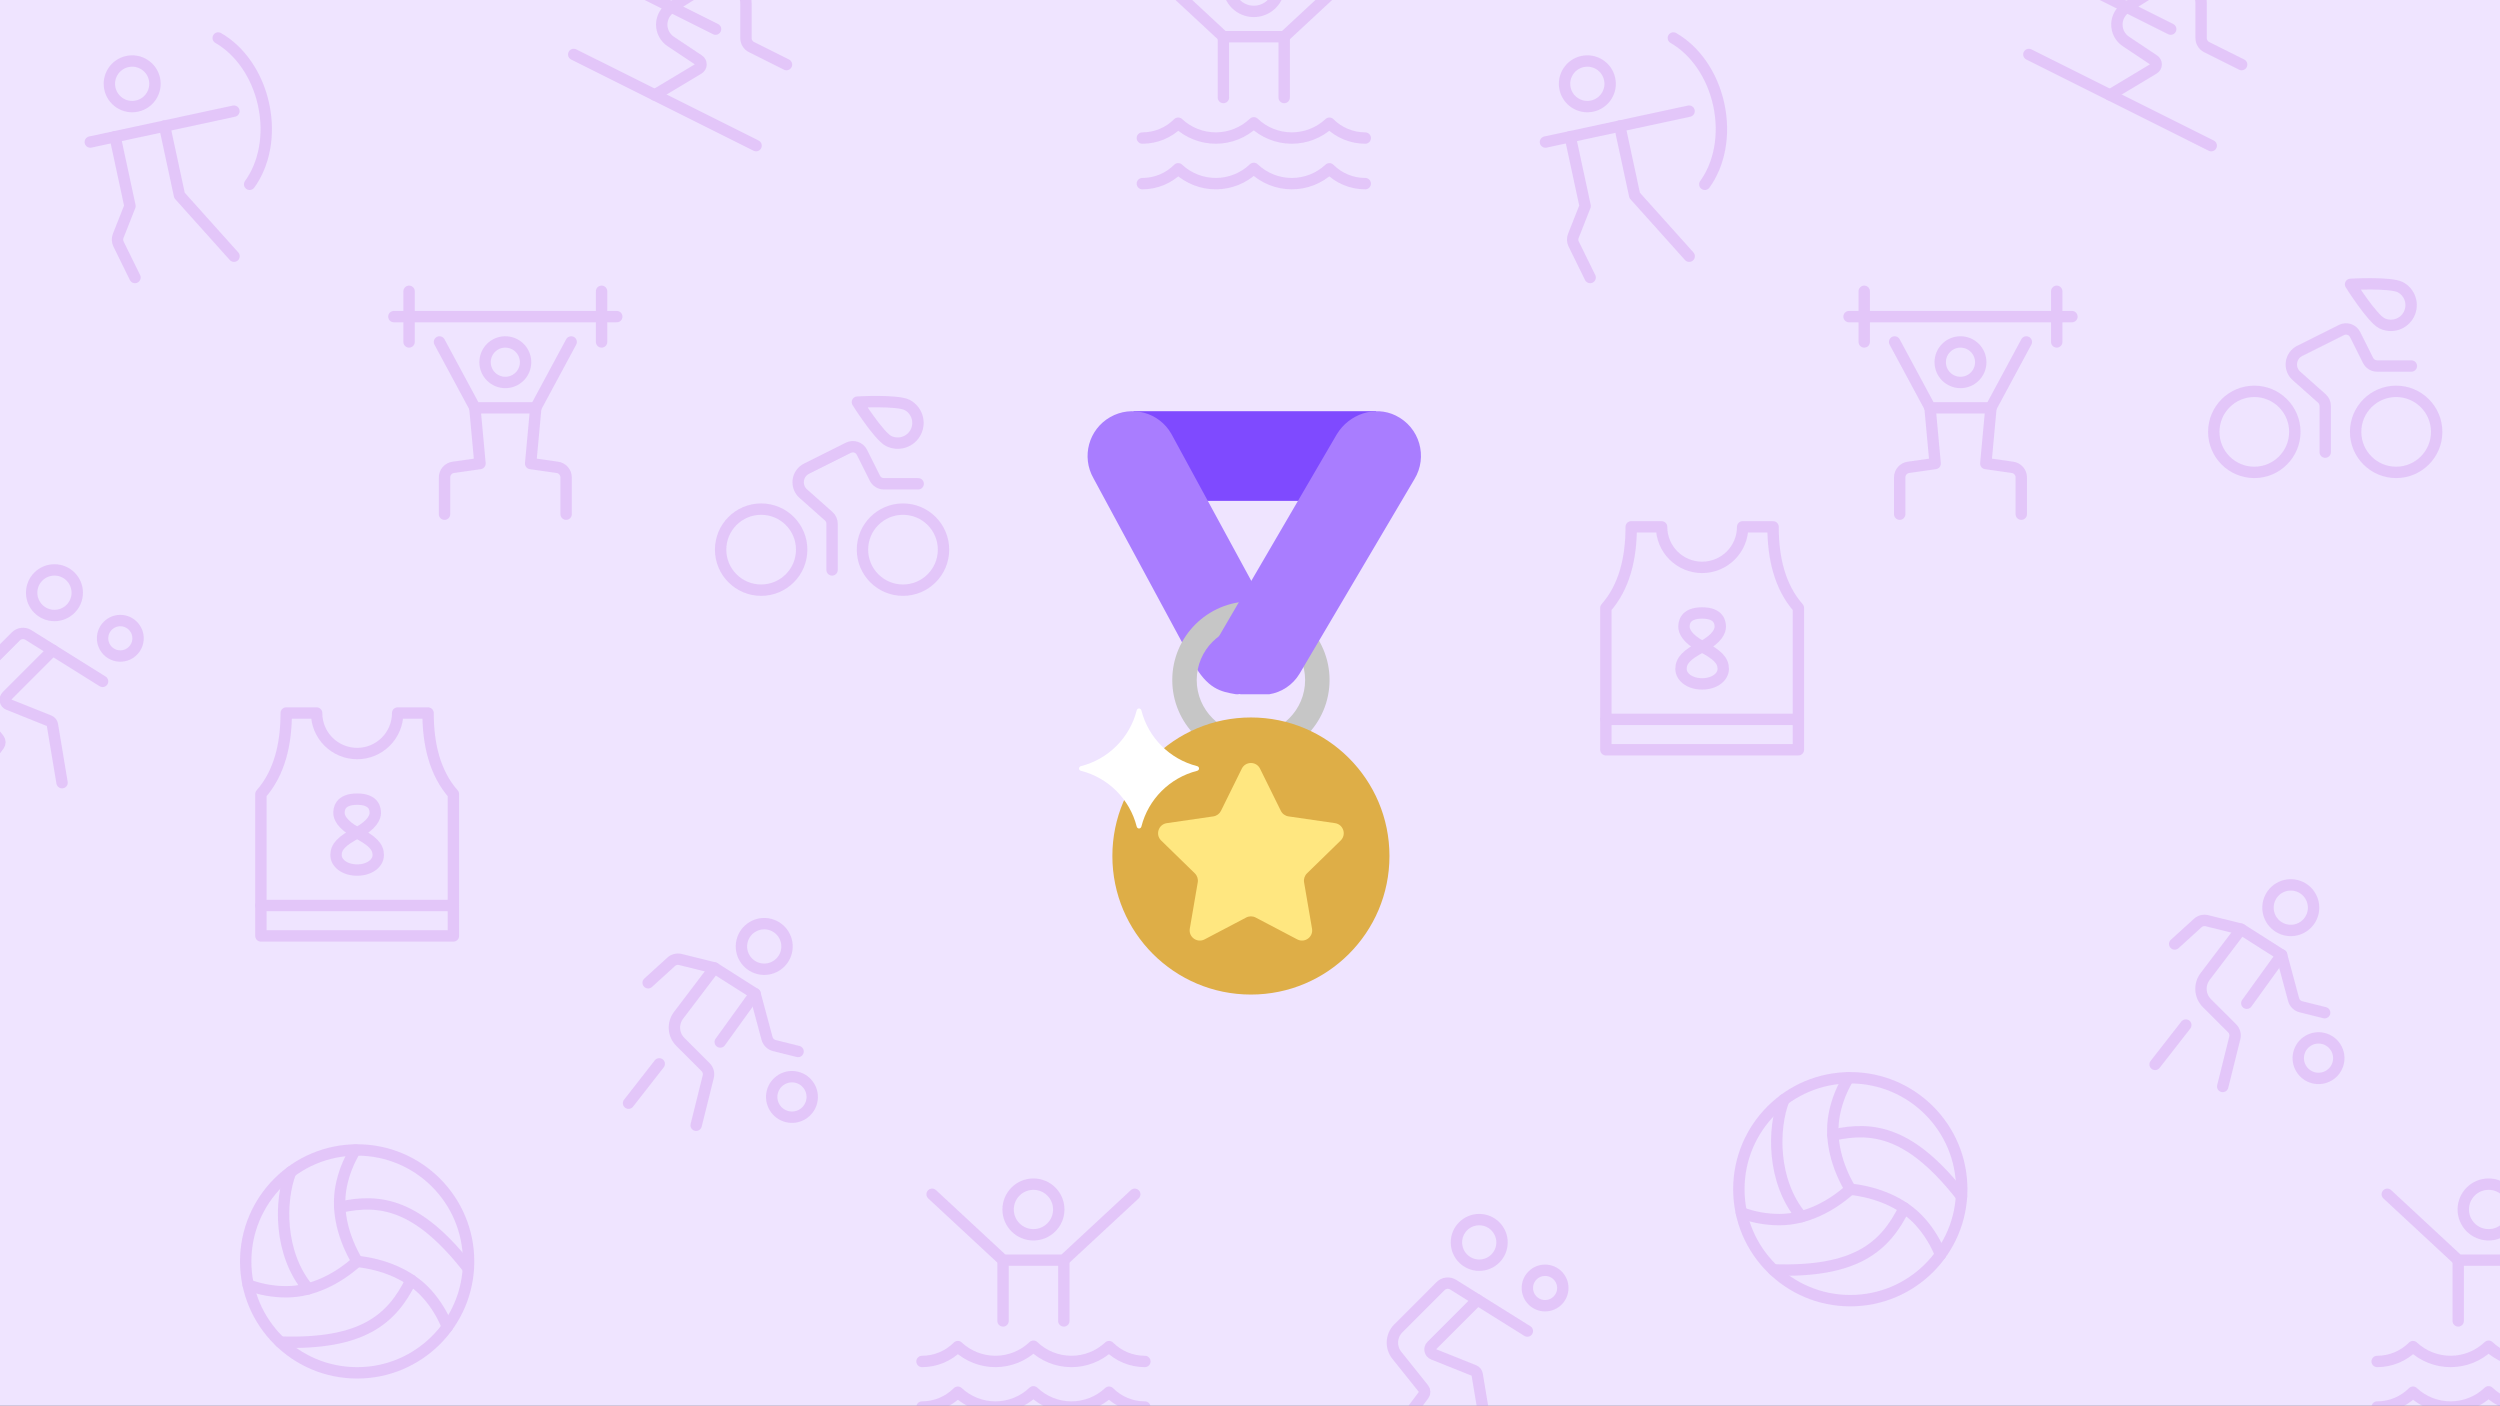 <svg width="658" height="370" viewBox="0 0 658 370" fill="none" xmlns="http://www.w3.org/2000/svg">
<rect x="0" y="0" width="658" height="370" fill="#333333" stroke="none"/>
<g clip-path="url(#clip0_1613_13817)">
<rect width="658" height="370" fill="#EFE4FF"/>
<g opacity="0.2" clip-path="url(#clip1_1613_13817)">
<path d="M36.05 27.923C39.29 27.227 41.351 24.035 40.654 20.796C39.958 17.556 36.767 15.495 33.527 16.192C30.287 16.888 28.226 20.079 28.923 23.319C29.619 26.559 32.811 28.62 36.05 27.923Z" stroke="#B450E2" stroke-width="3" stroke-miterlimit="10" stroke-linecap="round" stroke-linejoin="round"/>
<path d="M23.765 37.385L61.567 29.254" stroke="#B450E2" stroke-width="3" stroke-miterlimit="10" stroke-linecap="round" stroke-linejoin="round"/>
<path d="M30.283 35.983L34.208 54.232L31.109 62.078C30.973 62.423 30.91 62.793 30.925 63.164C30.94 63.535 31.033 63.899 31.197 64.233L35.526 73.042" stroke="#B450E2" stroke-width="3" stroke-miterlimit="10" stroke-linecap="round" stroke-linejoin="round"/>
<path d="M43.318 33.18L47.243 51.429L61.596 67.436" stroke="#B450E2" stroke-width="3" stroke-miterlimit="10" stroke-linecap="round" stroke-linejoin="round"/>
<path d="M57.425 9.997C63.065 13.221 67.674 19.599 69.388 27.572C71.103 35.544 69.525 43.254 65.709 48.511" stroke="#B450E2" stroke-width="3" stroke-miterlimit="10" stroke-linecap="round" stroke-linejoin="round"/>
</g>
<g opacity="0.2" clip-path="url(#clip2_1613_13817)">
<path d="M199.693 254.927C202.908 255.729 206.164 253.772 206.966 250.557C207.768 247.342 205.811 244.085 202.596 243.284C199.381 242.482 196.124 244.439 195.323 247.654C194.521 250.869 196.477 254.125 199.693 254.927Z" stroke="#B450E2" stroke-width="3" stroke-miterlimit="10" stroke-linecap="round" stroke-linejoin="round"/>
<path d="M170.591 258.665L176.645 253.154C176.97 252.858 177.362 252.647 177.788 252.54C178.214 252.432 178.659 252.432 179.085 252.538L188.051 254.773L198.727 261.558L201.884 273.298C202.008 273.758 202.252 274.176 202.591 274.509C202.931 274.842 203.353 275.079 203.815 275.194L210.054 276.749" stroke="#B450E2" stroke-width="3" stroke-miterlimit="10" stroke-linecap="round" stroke-linejoin="round"/>
<path d="M207.155 293.89C210.013 294.603 212.907 292.864 213.62 290.006C214.332 287.147 212.593 284.253 209.735 283.54C206.877 282.828 203.983 284.567 203.27 287.425C202.557 290.283 204.297 293.177 207.155 293.89Z" stroke="#B450E2" stroke-width="3" stroke-miterlimit="10" stroke-linecap="round" stroke-linejoin="round"/>
<path d="M188.051 254.772L178.586 267.241C177.809 268.268 177.43 269.542 177.518 270.827C177.607 272.112 178.157 273.321 179.068 274.232L185.708 280.863C186.034 281.189 186.271 281.595 186.394 282.04C186.517 282.485 186.522 282.954 186.409 283.402L183.226 296.168" stroke="#B450E2" stroke-width="3" stroke-miterlimit="10" stroke-linecap="round" stroke-linejoin="round"/>
<path d="M173.514 280.005L165.436 290.358" stroke="#B450E2" stroke-width="3" stroke-miterlimit="10" stroke-linecap="round" stroke-linejoin="round"/>
<path d="M198.727 261.557L189.566 274.258" stroke="#B450E2" stroke-width="3" stroke-miterlimit="10" stroke-linecap="round" stroke-linejoin="round"/>
</g>
<g opacity="0.2">
<path d="M200.333 155.333C206.224 155.333 211 150.558 211 144.667C211 138.776 206.224 134 200.333 134C194.442 134 189.667 138.776 189.667 144.667C189.667 150.558 194.442 155.333 200.333 155.333Z" stroke="#B450E2" stroke-width="3" stroke-miterlimit="10" stroke-linecap="round" stroke-linejoin="round"/>
<path d="M237.667 155.333C243.558 155.333 248.333 150.558 248.333 144.667C248.333 138.776 243.558 134 237.667 134C231.776 134 227 138.776 227 144.667C227 150.558 231.776 155.333 237.667 155.333Z" stroke="#B450E2" stroke-width="3" stroke-miterlimit="10" stroke-linecap="round" stroke-linejoin="round"/>
<path d="M238.773 106.59C240.013 107.248 240.944 108.367 241.364 109.706C241.784 111.045 241.659 112.496 241.017 113.744C240.374 114.992 239.266 115.936 237.932 116.372C236.598 116.808 235.146 116.7 233.891 116.073C231.267 114.725 225.667 105.838 225.667 105.838C225.667 105.838 236.155 105.242 238.773 106.59Z" stroke="#B450E2" stroke-width="3" stroke-miterlimit="10" stroke-linecap="round" stroke-linejoin="round"/>
<path d="M219 150V137.866C219.001 137.489 218.922 137.115 218.768 136.77C218.613 136.426 218.388 136.117 218.105 135.866L211.416 129.921C210.927 129.487 210.552 128.94 210.324 128.327C210.096 127.714 210.022 127.055 210.107 126.407C210.193 125.759 210.436 125.141 210.816 124.609C211.195 124.077 211.699 123.645 212.284 123.353L223.281 117.854C223.914 117.538 224.646 117.486 225.317 117.71C225.988 117.934 226.542 118.415 226.859 119.048L230.263 125.848C230.483 126.293 230.822 126.668 231.244 126.93C231.665 127.193 232.152 127.332 232.648 127.333H241.667" stroke="#B450E2" stroke-width="3" stroke-miterlimit="10" stroke-linecap="round" stroke-linejoin="round"/>
</g>
<g opacity="0.2">
<path d="M150.333 90L141 107.333H125L115.667 90" stroke="#B450E2" stroke-width="3" stroke-miterlimit="10" stroke-linecap="round" stroke-linejoin="round"/>
<path d="M125 107.525L126.333 122L119.289 123.007C118.654 123.098 118.073 123.415 117.652 123.899C117.231 124.384 117 125.005 117 125.647V135.333" stroke="#B450E2" stroke-width="3" stroke-miterlimit="10" stroke-linecap="round" stroke-linejoin="round"/>
<path d="M149 135.333V125.647C149 125.005 148.769 124.384 148.348 123.899C147.927 123.415 147.346 123.098 146.711 123.007L139.667 122L141 107.525" stroke="#B450E2" stroke-width="3" stroke-miterlimit="10" stroke-linecap="round" stroke-linejoin="round"/>
<path d="M133 100.667C135.946 100.667 138.333 98.279 138.333 95.333C138.333 92.388 135.946 90 133 90C130.054 90 127.667 92.388 127.667 95.333C127.667 98.279 130.054 100.667 133 100.667Z" stroke="#B450E2" stroke-width="3" stroke-miterlimit="10" stroke-linecap="round" stroke-linejoin="round"/>
<path d="M103.667 83.334H162.333" stroke="#B450E2" stroke-width="3" stroke-miterlimit="10" stroke-linecap="round" stroke-linejoin="round"/>
<path d="M107.667 76.667V90" stroke="#B450E2" stroke-width="3" stroke-miterlimit="10" stroke-linecap="round" stroke-linejoin="round"/>
<path d="M158.333 76.667V90" stroke="#B450E2" stroke-width="3" stroke-miterlimit="10" stroke-linecap="round" stroke-linejoin="round"/>
</g>
<g opacity="0.2">
<path d="M172.333 25L183.86 18.084C184.053 17.968 184.213 17.805 184.327 17.611C184.44 17.417 184.502 17.197 184.507 16.972C184.513 16.747 184.461 16.524 184.357 16.325C184.253 16.125 184.101 15.955 183.913 15.831L176.54 10.916C175.798 10.421 175.192 9.749 174.778 8.96C174.363 8.171 174.152 7.29 174.166 6.399C174.179 5.507 174.415 4.634 174.853 3.857C175.292 3.081 175.917 2.427 176.673 1.954L186.796 -4.371C187.991 -5.118 189.405 -5.439 190.805 -5.279C192.206 -5.12 193.511 -4.49 194.508 -3.494C195.677 -2.324 196.333 -0.738 196.333 0.916V10.018C196.333 10.514 196.471 10.999 196.732 11.421C196.992 11.842 197.365 12.182 197.808 12.404L207 17" stroke="#B450E2" stroke-width="3" stroke-miterlimit="10" stroke-linecap="round" stroke-linejoin="round"/>
<path d="M188.333 7.666L153.667 -9.667" stroke="#B450E2" stroke-width="3" stroke-miterlimit="10" stroke-linecap="round" stroke-linejoin="round"/>
<path d="M199 38.333L151 14.333" stroke="#B450E2" stroke-width="3" stroke-miterlimit="10" stroke-linecap="round" stroke-linejoin="round"/>
</g>
<g opacity="0.2">
<path d="M68.667 238.334H119.333" stroke="#B450E2" stroke-width="3" stroke-miterlimit="10" stroke-linecap="round" stroke-linejoin="round"/>
<path d="M119.333 209C114.4 203.4 112.667 195.8 112.667 187.667H104.667C104.667 190.496 103.543 193.209 101.542 195.209C99.542 197.21 96.829 198.334 94 198.334C91.171 198.334 88.458 197.21 86.457 195.209C84.457 193.209 83.333 190.496 83.333 187.667H75.333C75.333 195.8 73.6 203.4 68.667 209V246.334H119.333V209Z" stroke="#B450E2" stroke-width="3" stroke-miterlimit="10" stroke-linecap="round" stroke-linejoin="round"/>
<path d="M94 229.001C90.777 229.001 88.444 227.218 88.444 225.045C88.444 222.871 89.944 221.311 94.015 219.194C98.085 217.077 98.777 214.959 98.777 214.011C98.777 213.063 98.64 210.334 94 210.334C89.36 210.334 89.223 213.065 89.223 214.011C89.223 214.958 89.916 217.078 93.985 219.194C98.055 221.31 99.556 222.871 99.556 225.045C99.556 227.218 97.223 229.001 94 229.001Z" stroke="#B450E2" stroke-width="3" stroke-miterlimit="10" stroke-linecap="round" stroke-linejoin="round"/>
</g>
<g opacity="0.2">
<path d="M65.341 338.217C68.464 339.35 71.819 340 75.333 340C82.425 340 89.055 336.444 94 332" stroke="#B450E2" stroke-width="3" stroke-miterlimit="10" stroke-linecap="round" stroke-linejoin="round"/>
<path d="M117.74 349.217C116.502 346.133 114.75 343.2 112.407 340.58C107.68 335.294 100.609 332.723 94 332" stroke="#B450E2" stroke-width="3" stroke-miterlimit="10" stroke-linecap="round" stroke-linejoin="round"/>
<path d="M93.525 302.679C91.801 305.519 90.505 308.681 89.816 312.127C88.425 319.081 90.612 326.28 94 332" stroke="#B450E2" stroke-width="3" stroke-miterlimit="10" stroke-linecap="round" stroke-linejoin="round"/>
<path d="M108.208 336.938C103.167 347.167 95.526 353.965 73.763 353.233" stroke="#B450E2" stroke-width="3" stroke-miterlimit="10" stroke-linecap="round" stroke-linejoin="round"/>
<path d="M81.141 339.225C73.333 329.889 73.602 315.879 76.523 308.439" stroke="#B450E2" stroke-width="3" stroke-miterlimit="10" stroke-linecap="round" stroke-linejoin="round"/>
<path d="M89.424 317.757C100.222 315.303 110.16 317.113 123.273 333.895" stroke="#B450E2" stroke-width="3" stroke-miterlimit="10" stroke-linecap="round" stroke-linejoin="round"/>
<path d="M94 361.334C110.2 361.334 123.333 348.201 123.333 332C123.333 315.8 110.2 302.667 94 302.667C77.8 302.667 64.667 315.8 64.667 332C64.667 348.201 77.8 361.334 94 361.334Z" stroke="#B450E2" stroke-width="3" stroke-miterlimit="10" stroke-linecap="round" stroke-linejoin="round"/>
</g>
<g opacity="0.2">
<path d="M14.333 162C17.647 162 20.333 159.314 20.333 156C20.333 152.686 17.647 150 14.333 150C11.02 150 8.333 152.686 8.333 156C8.333 159.314 11.02 162 14.333 162Z" stroke="#B450E2" stroke-width="3" stroke-miterlimit="10" stroke-linecap="round" stroke-linejoin="round"/>
<path d="M-7.667 206L-0.287 196.16C-0.109 195.924 -0.015 195.635 -0.02 195.339C-0.025 195.044 -0.127 194.758 -0.312 194.527L-7.351 185.727C-8.171 184.702 -8.584 183.41 -8.512 182.1C-8.439 180.789 -7.886 179.551 -6.957 178.623L4.167 167.499C4.593 167.073 5.151 166.803 5.75 166.735C6.349 166.667 6.954 166.803 7.465 167.123L27 179.334" stroke="#B450E2" stroke-width="3" stroke-miterlimit="10" stroke-linecap="round" stroke-linejoin="round"/>
<path d="M31.667 172.666C34.244 172.666 36.333 170.577 36.333 168C36.333 165.422 34.244 163.333 31.667 163.333C29.089 163.333 27 165.422 27 168C27 170.577 29.089 172.666 31.667 172.666Z" stroke="#B450E2" stroke-width="3" stroke-miterlimit="10" stroke-linecap="round" stroke-linejoin="round"/>
<path d="M13.872 171.128L1.763 183.237C1.607 183.393 1.492 183.586 1.429 183.797C1.366 184.008 1.356 184.232 1.4 184.448C1.444 184.664 1.542 184.865 1.683 185.035C1.825 185.204 2.006 185.335 2.211 185.417L12.971 189.721C13.183 189.806 13.37 189.945 13.514 190.123C13.658 190.302 13.753 190.514 13.791 190.74L16.333 206" stroke="#B450E2" stroke-width="3" stroke-miterlimit="10" stroke-linecap="round" stroke-linejoin="round"/>
</g>
<g opacity="0.2">
<path d="M242.667 358.334C244.419 358.336 246.154 357.992 247.772 357.322C249.391 356.651 250.861 355.667 252.097 354.426C254.8 356.954 258.368 358.353 262.069 358.334C265.77 358.314 269.324 356.88 272 354.323C274.676 356.88 278.23 358.314 281.931 358.334C285.632 358.353 289.2 356.954 291.903 354.426C293.139 355.667 294.609 356.651 296.228 357.322C297.846 357.992 299.581 358.336 301.333 358.334" stroke="#B450E2" stroke-width="3" stroke-miterlimit="10" stroke-linecap="round" stroke-linejoin="round"/>
<path d="M242.667 370.334C244.419 370.336 246.154 369.992 247.772 369.322C249.391 368.651 250.861 367.667 252.097 366.426C254.8 368.954 258.368 370.353 262.069 370.334C265.77 370.314 269.324 368.88 272 366.323C274.676 368.88 278.23 370.314 281.931 370.334C285.632 370.353 289.2 368.954 291.903 366.426C293.139 367.667 294.609 368.651 296.228 369.322C297.846 369.992 299.581 370.336 301.333 370.334" stroke="#B450E2" stroke-width="3" stroke-miterlimit="10" stroke-linecap="round" stroke-linejoin="round"/>
<path d="M272 325C275.682 325 278.667 322.016 278.667 318.334C278.667 314.652 275.682 311.667 272 311.667C268.318 311.667 265.333 314.652 265.333 318.334C265.333 322.016 268.318 325 272 325Z" stroke="#B450E2" stroke-width="3" stroke-miterlimit="10" stroke-linecap="round" stroke-linejoin="round"/>
<path d="M298.667 314.334L280 331.667H264L245.333 314.334" stroke="#B450E2" stroke-width="3" stroke-miterlimit="10" stroke-linecap="round" stroke-linejoin="round"/>
<path d="M264 347.667V331.667" stroke="#B450E2" stroke-width="3" stroke-miterlimit="10" stroke-linecap="round" stroke-linejoin="round"/>
<path d="M280 331.667V347.667" stroke="#B450E2" stroke-width="3" stroke-miterlimit="10" stroke-linecap="round" stroke-linejoin="round"/>
</g>
<g opacity="0.2">
<path d="M300.667 36.334C302.419 36.336 304.154 35.992 305.772 35.322C307.391 34.651 308.861 33.667 310.097 32.426C312.8 34.954 316.368 36.353 320.069 36.334C323.77 36.314 327.324 34.88 330 32.323C332.676 34.88 336.23 36.314 339.931 36.334C343.632 36.353 347.2 34.954 349.903 32.426C351.139 33.667 352.609 34.651 354.228 35.322C355.846 35.992 357.581 36.336 359.333 36.334" stroke="#B450E2" stroke-width="3" stroke-miterlimit="10" stroke-linecap="round" stroke-linejoin="round"/>
<path d="M300.667 48.334C302.419 48.336 304.154 47.992 305.772 47.322C307.391 46.651 308.861 45.667 310.097 44.426C312.8 46.954 316.368 48.353 320.069 48.334C323.77 48.314 327.324 46.88 330 44.323C332.676 46.88 336.23 48.314 339.931 48.334C343.632 48.353 347.2 46.954 349.903 44.426C351.139 45.667 352.609 46.651 354.228 47.322C355.846 47.992 357.581 48.336 359.333 48.334" stroke="#B450E2" stroke-width="3" stroke-miterlimit="10" stroke-linecap="round" stroke-linejoin="round"/>
<path d="M330 3C333.682 3 336.667 0.016 336.667 -3.666C336.667 -7.348 333.682 -10.333 330 -10.333C326.318 -10.333 323.333 -7.348 323.333 -3.666C323.333 0.016 326.318 3 330 3Z" stroke="#B450E2" stroke-width="3" stroke-miterlimit="10" stroke-linecap="round" stroke-linejoin="round"/>
<path d="M356.667 -7.666L338 9.667H322L303.333 -7.666" stroke="#B450E2" stroke-width="3" stroke-miterlimit="10" stroke-linecap="round" stroke-linejoin="round"/>
<path d="M322 25.667V9.667" stroke="#B450E2" stroke-width="3" stroke-miterlimit="10" stroke-linecap="round" stroke-linejoin="round"/>
<path d="M338 9.667V25.667" stroke="#B450E2" stroke-width="3" stroke-miterlimit="10" stroke-linecap="round" stroke-linejoin="round"/>
</g>
<g opacity="0.2" clip-path="url(#clip3_1613_13817)">
<path d="M419.05 27.923C422.29 27.227 424.351 24.035 423.654 20.796C422.958 17.556 419.767 15.495 416.527 16.192C413.287 16.888 411.226 20.079 411.923 23.319C412.619 26.559 415.811 28.62 419.05 27.923Z" stroke="#B450E2" stroke-width="3" stroke-miterlimit="10" stroke-linecap="round" stroke-linejoin="round"/>
<path d="M406.765 37.385L444.567 29.254" stroke="#B450E2" stroke-width="3" stroke-miterlimit="10" stroke-linecap="round" stroke-linejoin="round"/>
<path d="M413.283 35.983L417.208 54.232L414.109 62.078C413.973 62.423 413.91 62.793 413.925 63.164C413.94 63.535 414.033 63.899 414.196 64.233L418.526 73.042" stroke="#B450E2" stroke-width="3" stroke-miterlimit="10" stroke-linecap="round" stroke-linejoin="round"/>
<path d="M426.318 33.18L430.243 51.429L444.596 67.436" stroke="#B450E2" stroke-width="3" stroke-miterlimit="10" stroke-linecap="round" stroke-linejoin="round"/>
<path d="M440.425 9.997C446.065 13.221 450.674 19.599 452.388 27.572C454.103 35.544 452.525 43.254 448.709 48.511" stroke="#B450E2" stroke-width="3" stroke-miterlimit="10" stroke-linecap="round" stroke-linejoin="round"/>
</g>
<g opacity="0.2" clip-path="url(#clip4_1613_13817)">
<path d="M601.484 244.718C604.699 245.52 607.956 243.563 608.757 240.348C609.559 237.133 607.602 233.876 604.387 233.075C601.172 232.273 597.915 234.23 597.114 237.445C596.312 240.66 598.269 243.916 601.484 244.718Z" stroke="#B450E2" stroke-width="3" stroke-miterlimit="10" stroke-linecap="round" stroke-linejoin="round"/>
<path d="M572.382 248.456L578.436 242.945C578.761 242.649 579.154 242.438 579.579 242.331C580.005 242.223 580.451 242.223 580.877 242.329L589.842 244.564L600.518 251.349L603.675 263.089C603.799 263.549 604.043 263.967 604.382 264.3C604.722 264.633 605.144 264.87 605.606 264.985L611.846 266.541" stroke="#B450E2" stroke-width="3" stroke-miterlimit="10" stroke-linecap="round" stroke-linejoin="round"/>
<path d="M608.946 283.681C611.804 284.394 614.698 282.655 615.411 279.797C616.124 276.939 614.385 274.044 611.527 273.331C608.669 272.619 605.774 274.358 605.061 277.216C604.349 280.074 606.088 282.968 608.946 283.681Z" stroke="#B450E2" stroke-width="3" stroke-miterlimit="10" stroke-linecap="round" stroke-linejoin="round"/>
<path d="M589.842 244.563L580.378 257.032C579.6 258.059 579.221 259.333 579.309 260.618C579.398 261.903 579.948 263.112 580.859 264.023L587.499 270.654C587.826 270.98 588.062 271.386 588.185 271.831C588.308 272.276 588.313 272.745 588.2 273.193L585.017 285.959" stroke="#B450E2" stroke-width="3" stroke-miterlimit="10" stroke-linecap="round" stroke-linejoin="round"/>
<path d="M575.306 269.796L567.228 280.149" stroke="#B450E2" stroke-width="3" stroke-miterlimit="10" stroke-linecap="round" stroke-linejoin="round"/>
<path d="M600.518 251.348L591.357 264.049" stroke="#B450E2" stroke-width="3" stroke-miterlimit="10" stroke-linecap="round" stroke-linejoin="round"/>
</g>
<g opacity="0.2">
<path d="M593.333 124.333C599.224 124.333 604 119.558 604 113.667C604 107.776 599.224 103 593.333 103C587.442 103 582.667 107.776 582.667 113.667C582.667 119.558 587.442 124.333 593.333 124.333Z" stroke="#B450E2" stroke-width="3" stroke-miterlimit="10" stroke-linecap="round" stroke-linejoin="round"/>
<path d="M630.667 124.333C636.558 124.333 641.333 119.558 641.333 113.667C641.333 107.776 636.558 103 630.667 103C624.776 103 620 107.776 620 113.667C620 119.558 624.776 124.333 630.667 124.333Z" stroke="#B450E2" stroke-width="3" stroke-miterlimit="10" stroke-linecap="round" stroke-linejoin="round"/>
<path d="M631.773 75.59C633.013 76.248 633.944 77.367 634.364 78.706C634.784 80.046 634.659 81.496 634.017 82.744C633.374 83.992 632.266 84.936 630.932 85.372C629.598 85.808 628.146 85.7 626.891 85.073C624.267 83.725 618.667 74.838 618.667 74.838C618.667 74.838 629.155 74.242 631.773 75.59Z" stroke="#B450E2" stroke-width="3" stroke-miterlimit="10" stroke-linecap="round" stroke-linejoin="round"/>
<path d="M612 119V106.866C612.001 106.489 611.922 106.115 611.768 105.77C611.613 105.426 611.388 105.117 611.105 104.866L604.416 98.921C603.927 98.487 603.552 97.939 603.324 97.327C603.096 96.714 603.022 96.055 603.107 95.407C603.193 94.759 603.436 94.141 603.816 93.609C604.195 93.077 604.699 92.645 605.284 92.353L616.281 86.855C616.914 86.538 617.646 86.487 618.317 86.71C618.988 86.934 619.543 87.415 619.859 88.048L623.263 94.848C623.483 95.293 623.822 95.668 624.244 95.93C624.665 96.193 625.152 96.332 625.648 96.333H634.667" stroke="#B450E2" stroke-width="3" stroke-miterlimit="10" stroke-linecap="round" stroke-linejoin="round"/>
</g>
<g opacity="0.2">
<path d="M533.333 90L524 107.333H508L498.667 90" stroke="#B450E2" stroke-width="3" stroke-miterlimit="10" stroke-linecap="round" stroke-linejoin="round"/>
<path d="M508 107.525L509.333 122L502.289 123.007C501.654 123.098 501.073 123.415 500.652 123.899C500.231 124.384 500 125.005 500 125.647V135.333" stroke="#B450E2" stroke-width="3" stroke-miterlimit="10" stroke-linecap="round" stroke-linejoin="round"/>
<path d="M532 135.333V125.647C532 125.005 531.769 124.384 531.348 123.899C530.927 123.415 530.346 123.098 529.711 123.007L522.667 122L524 107.525" stroke="#B450E2" stroke-width="3" stroke-miterlimit="10" stroke-linecap="round" stroke-linejoin="round"/>
<path d="M516 100.667C518.946 100.667 521.333 98.279 521.333 95.333C521.333 92.388 518.946 90 516 90C513.055 90 510.667 92.388 510.667 95.333C510.667 98.279 513.055 100.667 516 100.667Z" stroke="#B450E2" stroke-width="3" stroke-miterlimit="10" stroke-linecap="round" stroke-linejoin="round"/>
<path d="M486.667 83.334H545.333" stroke="#B450E2" stroke-width="3" stroke-miterlimit="10" stroke-linecap="round" stroke-linejoin="round"/>
<path d="M490.667 76.667V90" stroke="#B450E2" stroke-width="3" stroke-miterlimit="10" stroke-linecap="round" stroke-linejoin="round"/>
<path d="M541.333 76.667V90" stroke="#B450E2" stroke-width="3" stroke-miterlimit="10" stroke-linecap="round" stroke-linejoin="round"/>
</g>
<g opacity="0.2">
<path d="M555.333 25L566.86 18.084C567.053 17.968 567.213 17.805 567.327 17.611C567.44 17.417 567.502 17.197 567.507 16.972C567.513 16.747 567.461 16.524 567.357 16.325C567.253 16.125 567.101 15.955 566.913 15.831L559.54 10.916C558.798 10.421 558.192 9.749 557.777 8.96C557.363 8.171 557.152 7.29 557.166 6.399C557.179 5.507 557.415 4.634 557.853 3.857C558.291 3.081 558.917 2.427 559.673 1.954L569.796 -4.371C570.991 -5.118 572.405 -5.439 573.805 -5.279C575.206 -5.12 576.511 -4.49 577.508 -3.494C578.677 -2.324 579.333 -0.738 579.333 0.916V10.018C579.333 10.514 579.471 10.999 579.732 11.421C579.992 11.842 580.365 12.182 580.808 12.404L590 17" stroke="#B450E2" stroke-width="3" stroke-miterlimit="10" stroke-linecap="round" stroke-linejoin="round"/>
<path d="M571.333 7.666L536.667 -9.667" stroke="#B450E2" stroke-width="3" stroke-miterlimit="10" stroke-linecap="round" stroke-linejoin="round"/>
<path d="M582 38.333L534 14.333" stroke="#B450E2" stroke-width="3" stroke-miterlimit="10" stroke-linecap="round" stroke-linejoin="round"/>
</g>
<g opacity="0.2">
<path d="M422.667 189.334H473.333" stroke="#B450E2" stroke-width="3" stroke-miterlimit="10" stroke-linecap="round" stroke-linejoin="round"/>
<path d="M473.333 160C468.4 154.4 466.667 146.8 466.667 138.667H458.667C458.667 141.496 457.543 144.209 455.542 146.209C453.542 148.21 450.829 149.334 448 149.334C445.171 149.334 442.458 148.21 440.458 146.209C438.457 144.209 437.333 141.496 437.333 138.667H429.333C429.333 146.8 427.6 154.4 422.667 160V197.334H473.333V160Z" stroke="#B450E2" stroke-width="3" stroke-miterlimit="10" stroke-linecap="round" stroke-linejoin="round"/>
<path d="M448 180.001C444.777 180.001 442.444 178.218 442.444 176.045C442.444 173.871 443.944 172.311 448.015 170.194C452.085 168.077 452.777 165.959 452.777 165.011C452.777 164.063 452.64 161.334 448 161.334C443.36 161.334 443.223 164.065 443.223 165.011C443.223 165.958 443.916 168.078 447.985 170.194C452.055 172.31 453.556 173.871 453.556 176.045C453.556 178.218 451.223 180.001 448 180.001Z" stroke="#B450E2" stroke-width="3" stroke-miterlimit="10" stroke-linecap="round" stroke-linejoin="round"/>
</g>
<g opacity="0.2">
<path d="M458.341 319.217C461.464 320.35 464.819 321 468.333 321C475.425 321 482.056 317.444 487 313" stroke="#B450E2" stroke-width="3" stroke-miterlimit="10" stroke-linecap="round" stroke-linejoin="round"/>
<path d="M510.74 330.217C509.502 327.133 507.75 324.2 505.407 321.58C500.68 316.294 493.609 313.723 487 313" stroke="#B450E2" stroke-width="3" stroke-miterlimit="10" stroke-linecap="round" stroke-linejoin="round"/>
<path d="M486.525 283.679C484.801 286.519 483.505 289.681 482.816 293.127C481.425 300.081 483.612 307.28 487 313" stroke="#B450E2" stroke-width="3" stroke-miterlimit="10" stroke-linecap="round" stroke-linejoin="round"/>
<path d="M501.208 317.938C496.167 328.167 488.526 334.965 466.763 334.233" stroke="#B450E2" stroke-width="3" stroke-miterlimit="10" stroke-linecap="round" stroke-linejoin="round"/>
<path d="M474.141 320.225C466.333 310.889 466.602 296.879 469.523 289.439" stroke="#B450E2" stroke-width="3" stroke-miterlimit="10" stroke-linecap="round" stroke-linejoin="round"/>
<path d="M482.424 298.757C493.222 296.303 503.16 298.113 516.273 314.895" stroke="#B450E2" stroke-width="3" stroke-miterlimit="10" stroke-linecap="round" stroke-linejoin="round"/>
<path d="M487 342.334C503.2 342.334 516.333 329.201 516.333 313C516.333 296.8 503.2 283.667 487 283.667C470.8 283.667 457.667 296.8 457.667 313C457.667 329.201 470.8 342.334 487 342.334Z" stroke="#B450E2" stroke-width="3" stroke-miterlimit="10" stroke-linecap="round" stroke-linejoin="round"/>
</g>
<g opacity="0.2">
<path d="M389.333 333C392.647 333 395.333 330.314 395.333 327C395.333 323.686 392.647 321 389.333 321C386.02 321 383.333 323.686 383.333 327C383.333 330.314 386.02 333 389.333 333Z" stroke="#B450E2" stroke-width="3" stroke-miterlimit="10" stroke-linecap="round" stroke-linejoin="round"/>
<path d="M367.333 377L374.713 367.16C374.891 366.924 374.985 366.635 374.98 366.339C374.975 366.044 374.873 365.758 374.688 365.527L367.649 356.727C366.829 355.702 366.416 354.41 366.488 353.1C366.561 351.789 367.114 350.551 368.043 349.623L379.167 338.499C379.593 338.073 380.151 337.803 380.75 337.735C381.349 337.667 381.954 337.803 382.465 338.123L402 350.334" stroke="#B450E2" stroke-width="3" stroke-miterlimit="10" stroke-linecap="round" stroke-linejoin="round"/>
<path d="M406.667 343.666C409.244 343.666 411.333 341.577 411.333 339C411.333 336.422 409.244 334.333 406.667 334.333C404.089 334.333 402 336.422 402 339C402 341.577 404.089 343.666 406.667 343.666Z" stroke="#B450E2" stroke-width="3" stroke-miterlimit="10" stroke-linecap="round" stroke-linejoin="round"/>
<path d="M388.872 342.128L376.763 354.237C376.607 354.393 376.492 354.586 376.429 354.797C376.366 355.008 376.356 355.232 376.4 355.448C376.444 355.664 376.542 355.865 376.683 356.035C376.825 356.204 377.006 356.335 377.211 356.417L387.971 360.721C388.183 360.806 388.37 360.945 388.514 361.123C388.658 361.302 388.753 361.514 388.791 361.74L391.333 377" stroke="#B450E2" stroke-width="3" stroke-miterlimit="10" stroke-linecap="round" stroke-linejoin="round"/>
</g>
<g opacity="0.2">
<path d="M625.667 358.334C627.419 358.336 629.154 357.992 630.772 357.322C632.391 356.651 633.861 355.667 635.097 354.426C637.8 356.954 641.368 358.353 645.069 358.334C648.77 358.314 652.324 356.88 655 354.323C657.677 356.88 661.23 358.314 664.931 358.334C668.632 358.353 672.2 356.954 674.903 354.426C676.139 355.667 677.609 356.651 679.228 357.322C680.846 357.992 682.581 358.336 684.333 358.334" stroke="#B450E2" stroke-width="3" stroke-miterlimit="10" stroke-linecap="round" stroke-linejoin="round"/>
<path d="M625.667 370.334C627.419 370.336 629.154 369.992 630.772 369.322C632.391 368.651 633.861 367.667 635.097 366.426C637.8 368.954 641.368 370.353 645.069 370.334C648.77 370.314 652.324 368.88 655 366.323C657.677 368.88 661.23 370.314 664.931 370.334C668.632 370.353 672.2 368.954 674.903 366.426C676.139 367.667 677.609 368.651 679.228 369.322C680.846 369.992 682.581 370.336 684.333 370.334" stroke="#B450E2" stroke-width="3" stroke-miterlimit="10" stroke-linecap="round" stroke-linejoin="round"/>
<path d="M655 325C658.682 325 661.667 322.016 661.667 318.334C661.667 314.652 658.682 311.667 655 311.667C651.318 311.667 648.333 314.652 648.333 318.334C648.333 322.016 651.318 325 655 325Z" stroke="#B450E2" stroke-width="3" stroke-miterlimit="10" stroke-linecap="round" stroke-linejoin="round"/>
<path d="M681.667 314.334L663 331.667H647L628.333 314.334" stroke="#B450E2" stroke-width="3" stroke-miterlimit="10" stroke-linecap="round" stroke-linejoin="round"/>
<path d="M647 347.667V331.667" stroke="#B450E2" stroke-width="3" stroke-miterlimit="10" stroke-linecap="round" stroke-linejoin="round"/>
</g>
<path d="M362.179 131.825H296.598L298.366 108.231H362.179V131.825H362.179Z" fill="#7F4AFF"/>
<path d="M313.901 174.222L287.801 125.874C284.573 120.215 286.543 113.01 292.202 109.782C297.861 106.556 305.065 108.527 308.294 114.182L338.518 169.759C341.079 174.247 328.981 183.36 325.18 182.705C321.379 182.051 317.788 181.399 313.901 174.222Z" fill="#A97DFF"/>
<path d="M329.24 199.683C317.826 199.683 308.54 190.397 308.54 178.983C308.54 167.568 317.826 158.282 329.24 158.282C340.654 158.282 349.941 167.568 349.941 178.983C349.941 190.397 340.654 199.683 329.24 199.683ZM329.24 164.717C321.374 164.717 314.975 171.116 314.975 178.983C314.975 186.849 321.374 193.248 329.24 193.248C337.107 193.248 343.506 186.849 343.506 178.983C343.506 171.116 337.107 164.717 329.24 164.717Z" fill="#C6C6C6"/>
<path d="M365.706 225.303C365.706 245.442 349.38 261.768 329.241 261.768C309.102 261.768 292.776 245.442 292.776 225.303C292.776 205.164 309.102 188.838 329.241 188.838C349.38 188.838 365.706 205.164 365.706 225.303Z" fill="#DEAE47"/>
<path d="M327.994 241.492L317.043 247.249C315.078 248.282 312.781 246.613 313.156 244.425L315.247 232.231C315.321 231.803 315.289 231.363 315.155 230.95C315.02 230.537 314.788 230.163 314.477 229.86L305.618 221.224C304.028 219.674 304.905 216.974 307.102 216.654L319.345 214.875C319.775 214.813 320.183 214.647 320.535 214.392C320.886 214.136 321.17 213.799 321.363 213.41L326.838 202.316C327.821 200.324 330.66 200.324 331.643 202.316L337.118 213.41C337.31 213.799 337.594 214.136 337.946 214.391C338.297 214.647 338.705 214.813 339.135 214.875L351.378 216.654C353.576 216.974 354.453 219.674 352.863 221.224L344.004 229.86C343.693 230.163 343.46 230.537 343.326 230.95C343.192 231.363 343.16 231.803 343.233 232.231L345.324 244.425C345.7 246.613 343.403 248.282 341.437 247.249L330.487 241.492C330.102 241.29 329.674 241.184 329.24 241.184C328.806 241.184 328.378 241.29 327.994 241.492Z" fill="#FFE780"/>
<path d="M284.518 201.644C291.702 199.824 297.356 194.169 299.176 186.986C299.351 186.295 300.24 186.295 300.415 186.986C302.235 194.169 307.889 199.824 315.073 201.644C315.764 201.819 315.764 202.708 315.073 202.883C307.889 204.703 302.235 210.357 300.415 217.54C300.24 218.231 299.351 218.231 299.176 217.54C297.356 210.357 291.702 204.703 284.518 202.883C283.827 202.708 283.827 201.819 284.518 201.644Z" fill="white"/>
<path d="M372.26 126.145L341.982 177.422C341.12 178.829 339.963 180.033 338.591 180.951C337.219 181.869 335.665 182.479 334.035 182.739H326.432L324.104 175.359L324.289 175.333C321.093 173.01 319.048 170.434 320.278 168.426L351.877 114.252C355.096 108.998 361.811 106.659 367.347 109.365C373.698 112.468 375.864 120.263 372.26 126.145Z" fill="#A97DFF"/>
</g>
<defs>
<clipPath id="clip0_1613_13817">
<rect width="658" height="370" fill="white"/>
</clipPath>
<clipPath id="clip1_1613_13817">
<rect width="64" height="64" fill="white" transform="translate(6.987 16.444) rotate(-12.138)"/>
</clipPath>
<clipPath id="clip2_1613_13817">
<rect width="64" height="64" fill="white" transform="translate(166.692 230.209) rotate(14.001)"/>
</clipPath>
<clipPath id="clip3_1613_13817">
<rect width="64" height="64" fill="white" transform="translate(389.987 16.444) rotate(-12.138)"/>
</clipPath>
<clipPath id="clip4_1613_13817">
<rect width="64" height="64" fill="white" transform="translate(568.484 220) rotate(14.001)"/>
</clipPath>
</defs>
</svg>
